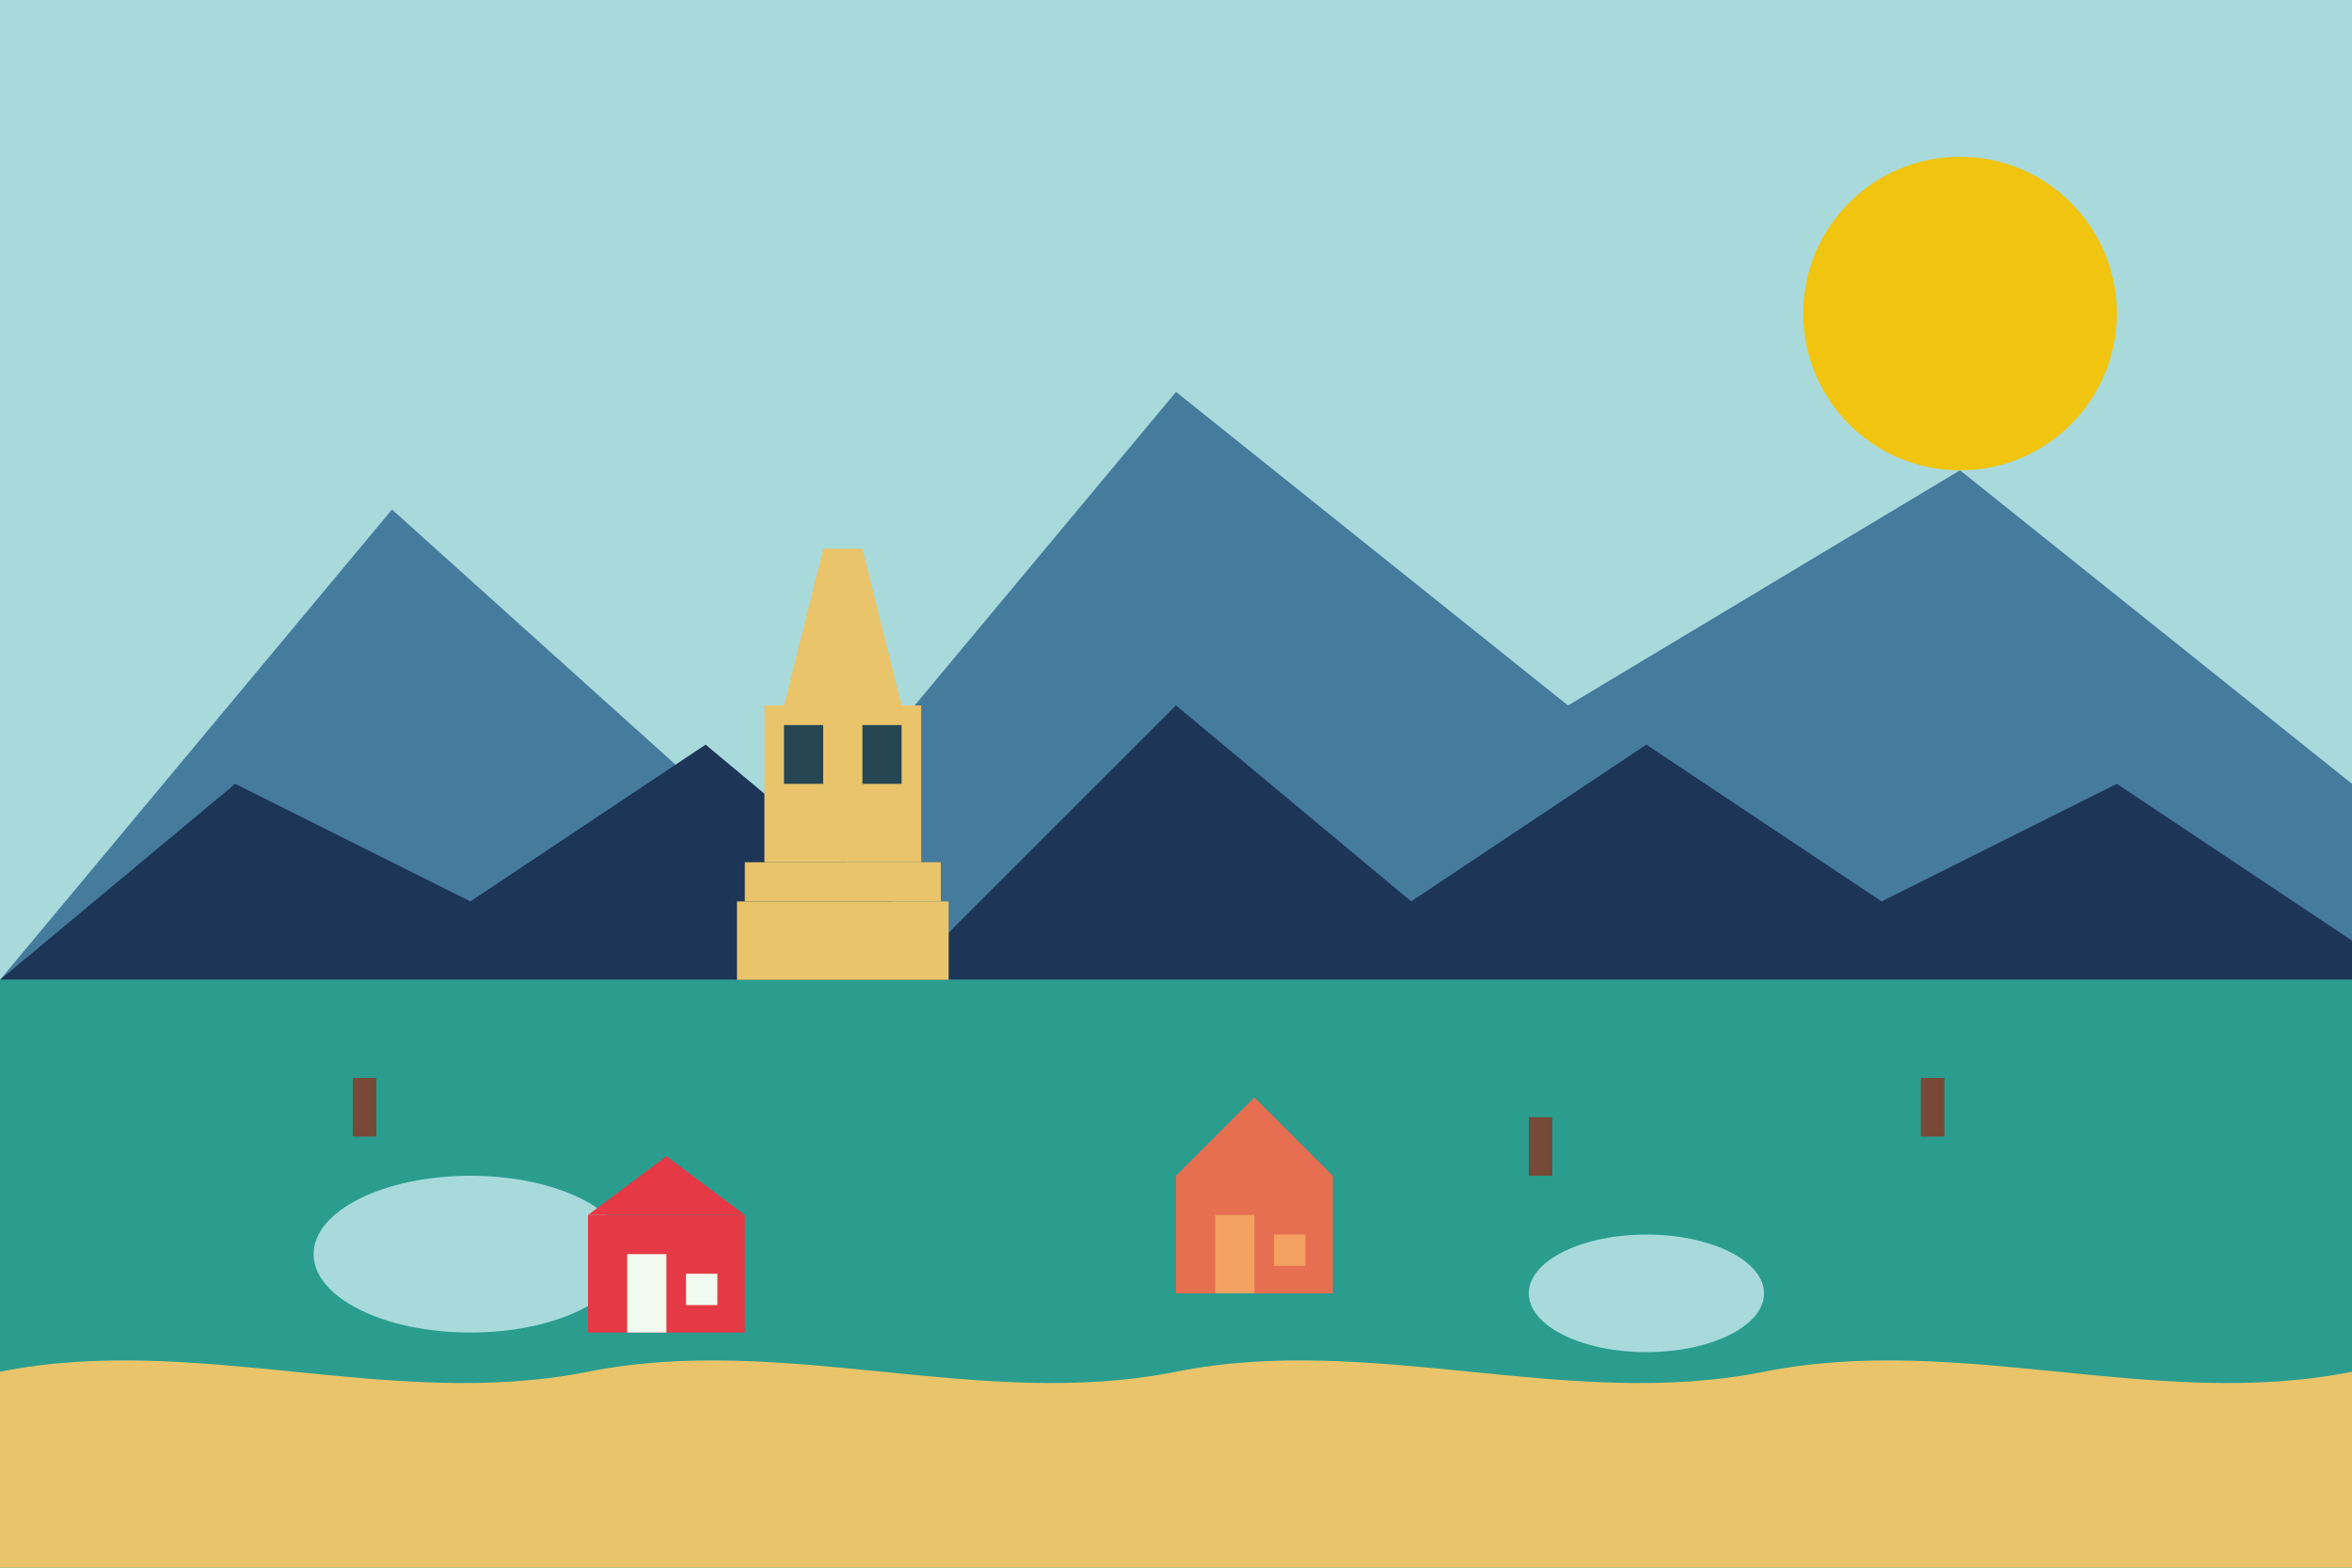 <svg width="600" height="400" viewBox="0 0 600 400" fill="none" xmlns="http://www.w3.org/2000/svg">
  <rect width="600" height="400" fill="none"/>
  
  <!-- Sky background -->
  <rect width="600" height="250" fill="#A8DADC" />
  
  <!-- Sun -->
  <circle cx="500" cy="80" r="40" fill="#F1C40F" />
  
  <!-- Mountains -->
  <path d="M0 250L100 130L200 220L300 100L400 180L500 120L600 200V250H0Z" fill="#457B9D" />
  <path d="M0 250L60 200L120 230L180 190L240 240L300 180L360 230L420 190L480 230L540 200L600 240V250H0Z" fill="#1D3557" />
  
  <!-- Fields -->
  <rect x="0" y="250" width="600" height="150" fill="#2A9D8F" />
  
  <!-- Castle on hill -->
  <path d="M200 180L210 140H220L230 180H200Z" fill="#E9C46A" />
  <rect x="195" y="180" width="40" height="40" fill="#E9C46A" />
  <rect x="200" y="185" width="10" height="15" fill="#264653" />
  <rect x="220" y="185" width="10" height="15" fill="#264653" />
  <rect x="190" y="220" width="50" height="10" fill="#E9C46A" />
  <rect x="188" y="230" width="54" height="20" fill="#E9C46A" />
  
  <!-- Trees -->
  <g transform="translate(80, 260)">
    <rect x="10" y="15" width="6" height="15" fill="#774936" />
    <path d="M0 15L13 0L26 15H0Z" fill="#2A9D8F" />
    <path d="M2 11L13 -2L24 11H2Z" fill="#2A9D8F" />
    <path d="M4 7L13 -4L22 7H4Z" fill="#2A9D8F" />
  </g>
  
  <g transform="translate(380, 270)">
    <rect x="10" y="15" width="6" height="15" fill="#774936" />
    <path d="M0 15L13 0L26 15H0Z" fill="#2A9D8F" />
    <path d="M2 11L13 -2L24 11H2Z" fill="#2A9D8F" />
    <path d="M4 7L13 -4L22 7H4Z" fill="#2A9D8F" />
  </g>
  
  <g transform="translate(480, 260)">
    <rect x="10" y="15" width="6" height="15" fill="#774936" />
    <path d="M0 15L13 0L26 15H0Z" fill="#2A9D8F" />
    <path d="M2 11L13 -2L24 11H2Z" fill="#2A9D8F" />
    <path d="M4 7L13 -4L22 7H4Z" fill="#2A9D8F" />
  </g>
  
  <!-- Path -->
  <path d="M0 350C50 340 100 360 150 350C200 340 250 360 300 350C350 340 400 360 450 350C500 340 550 360 600 350V400H0V350Z" fill="#E9C46A" />
  
  <!-- Lakes -->
  <ellipse cx="120" cy="320" rx="40" ry="20" fill="#A8DADC" />
  <ellipse cx="420" cy="330" rx="30" ry="15" fill="#A8DADC" />
  
  <!-- Traditional Polish buildings -->
  <g transform="translate(300, 300)">
    <rect x="0" y="0" width="40" height="30" fill="#E76F51" />
    <path d="M0 0L20 -20L40 0H0Z" fill="#E76F51" />
    <rect x="10" y="10" width="10" height="20" fill="#F4A261" />
    <rect x="25" y="15" width="8" height="8" fill="#F4A261" />
  </g>
  
  <g transform="translate(150, 310)">
    <rect x="0" y="0" width="40" height="30" fill="#E63946" />
    <path d="M0 0L20 -15L40 0H0Z" fill="#E63946" />
    <rect x="10" y="10" width="10" height="20" fill="#F1FAEE" />
    <rect x="25" y="15" width="8" height="8" fill="#F1FAEE" />
  </g>
</svg>
